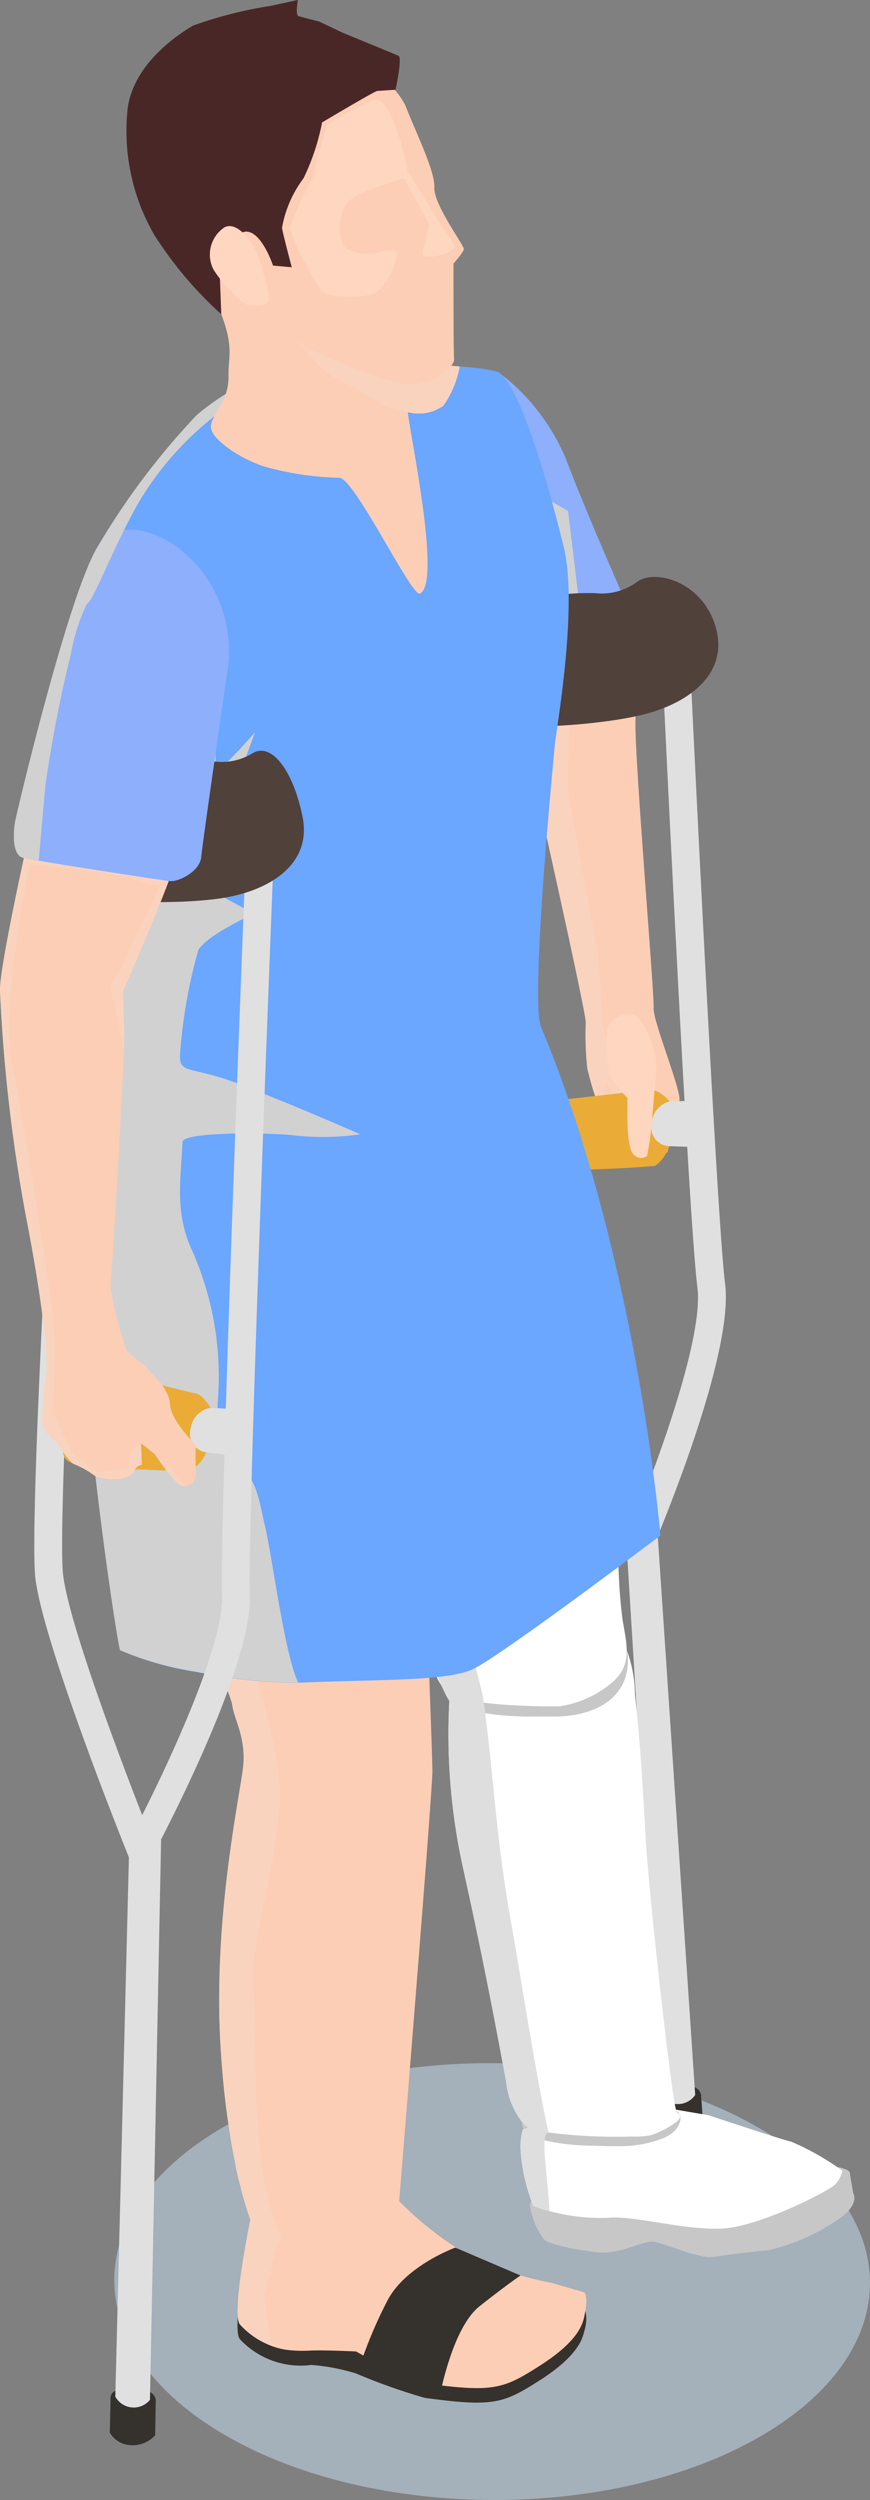 <svg xmlns="http://www.w3.org/2000/svg" xmlns:xlink="http://www.w3.org/1999/xlink" width="50.994" height="146.377" viewBox="0 0 50.994 146.377"><rect x="0" y="0" width="50.994" height="146.377" fill="#808080" stroke="none"/><defs><clipPath id="a"><rect width="50.994" height="146.377" fill="none"/></clipPath><clipPath id="b"><rect width="50.994" height="146.376" fill="none"/></clipPath><clipPath id="c"><rect width="44.298" height="25.576" fill="none"/></clipPath><clipPath id="d"><rect width="1.543" height="4.287" fill="none"/></clipPath><clipPath id="e"><rect width="7.433" height="33.069" fill="none"/></clipPath><clipPath id="f"><rect width="4.161" height="9.504" fill="none"/></clipPath><clipPath id="g"><rect width="13.646" height="55.175" fill="none"/></clipPath><clipPath id="h"><rect width="10.713" height="67.183" fill="none"/></clipPath><clipPath id="i"><rect width="16.715" height="55.655" fill="none"/></clipPath><clipPath id="j"><rect width="10.502" height="40.34" fill="none"/></clipPath><clipPath id="k"><rect width="13.732" height="28.03" fill="none"/></clipPath><clipPath id="l"><rect width="1.777" height="1.834" fill="none"/></clipPath><clipPath id="m"><rect width="9.834" height="4.678" fill="none"/></clipPath></defs><g clip-path="url(#a)"><g transform="translate(0 0.001)"><g clip-path="url(#b)"><g transform="translate(6.696 120.801)" style="mix-blend-mode:multiply;isolation:isolate"><g clip-path="url(#c)"><path d="M41.782,92.6c-8.625,4.978-22.647,4.954-31.323-.056s-8.722-13.107-.1-18.085,22.646-4.954,31.322.056,8.72,13.105.1,18.085" transform="translate(-3.921 -70.746)" fill="#a4b0ba"/></g></g><path d="M6.461,82.687s.147-.751-1.327-.8-1.32.567-1.323.751-.041,1.854-.041,1.854a1.475,1.475,0,0,0,1.175.731,1.771,1.771,0,0,0,1.482-.579Z" transform="translate(2.667 57.936)" fill="#35312d"/><path d="M26.441,80.352l1.9.75a2.329,2.329,0,0,1,.133,1.776c-.1.413-.335,1.419-2.584,2.858-2.163,1.385-2.742,1.586-6.764,1.043a35.589,35.589,0,0,1-4.03-1.428,11.862,11.862,0,0,0-2.625-.5,4.861,4.861,0,0,1-4.172-1.5c-.548-.553.591-6.166.591-6.166s8.355-1.783,8.384-1.335c.082,1.354,8.785,5.845,9.161,4.506" transform="translate(5.771 53.613)" fill="#35312d"/><path d="M28.475,82.353c-.1.41-.324,1.412-2.585,2.853-2.16,1.383-2.739,1.595-6.764,1.045A26.664,26.664,0,0,1,15.1,84.386s-1.723-.085-2.626-.056a7.55,7.55,0,0,1-1.568-.056c-.014,0-.043-.014-.056-.014a4.736,4.736,0,0,1-2.543-1.441c-.536-.536.523-5.79.594-6.144v-.014s.523-.1,1.313-.225c2.273-.41,6.736-1.173,7.061-1.117a1.535,1.535,0,0,1,.326.254h.014a19.726,19.726,0,0,0,4.264,3.29,20.151,20.151,0,0,0,4.7,1.511l1.906.552s.268.268-.014,1.426" transform="translate(5.771 53.29)" fill="#fcceb5"/><path d="M17.937,77.067S15,78.127,13.944,80.194a26.051,26.051,0,0,0-1.574,3.714l4.612,2.063s.727-4.17,2.375-5.471,2.4-1.8,2.4-1.8Z" transform="translate(8.752 54.528)" fill="#35312d"/><path d="M27.453,50.376a21.338,21.338,0,0,1-.707,3.024c-.1.21-1.539.437-1.7.422a2.131,2.131,0,0,1-.369-.161c-.12-.06-.265-.128-.412-.2-.642-.33-1.426-.746-1.315-.666s-.29-.161-.683-.376a3.625,3.625,0,0,0-.594-.285c-.215-.046-.422-.5-.41-.635s.4-.784.678-.842a2.867,2.867,0,0,0,.649-.27,18.7,18.7,0,0,1-.54-1.88,18.468,18.468,0,0,1-.09-2.681c.06-.377-2.787-13.078-2.787-13.078S17.85,26.492,17.551,22.7c-.13-1.614-.075-2.782.347-2.843,1.41-.2,4.38,1.7,4.38,1.7s2.776,5.051,2.606,6.347S26,44.268,25.937,44.973s1.579,4.7,1.516,5.4" transform="translate(12.374 14.037)" fill="#fcceb5"/><g transform="translate(37.056 62.93)" style="mix-blend-mode:multiply;isolation:isolate"><g clip-path="url(#d)"><path d="M22.808,36.854a12.857,12.857,0,0,1,.434,1.8c.022.452-.191,2.174-.191,2.174l-.622.312a18.9,18.9,0,0,1-.726-2.223c.055-.149,1.1-2.063,1.1-2.063" transform="translate(-21.702 -36.854)" fill="#fad3be"/></g></g><g transform="translate(29.925 34.748)" style="mix-blend-mode:multiply;isolation:isolate"><g clip-path="url(#e)"><path d="M24.651,53.3c-.068.07-.118.118-.118.118s-.135-.143-.294-.321a2.839,2.839,0,0,1-.48-.649c.012-.123-.087-2.71-.087-2.71l-.553-.712-.437,2.384-.032.367-.408.278a3.625,3.625,0,0,0-.594-.285c-.215-.046-.42-.5-.408-.635s.4-.785.678-.842a2.867,2.867,0,0,0,.649-.27,18.6,18.6,0,0,1-.541-1.88,18.713,18.713,0,0,1-.09-2.681c.06-.377-2.785-13.078-2.785-13.078s-1.323-6.253-1.624-10.047c1.228-1.982,2.759-3.343,3.678.237l-.353,9.1s1.5,8.444,1.689,9.117.277,3.982.451,5.075a5.23,5.23,0,0,0,1.675,2.812c.324.029.275,3.833.294,4.078.014.166-.178.4-.307.543" transform="translate(-17.525 -20.35)" fill="#fad3be"/></g></g><path d="M24.623,26.256s-.306,1.417-2.5,2.128a7.233,7.233,0,0,1-.968.239c-.685.123-1.282-.611-1.8-1.827l-.007-.01c-1.783-4.233-2.527-14.261-2.216-14.024a12.224,12.224,0,0,1,3.97,5.1c1.194,3.164,3.516,8.393,3.516,8.393" transform="translate(12.077 9.026)" fill="#8daffc"/><g transform="translate(30.041 28.157)" style="mix-blend-mode:multiply;isolation:isolate"><g clip-path="url(#f)"><path d="M21.754,25.743a7.233,7.233,0,0,1-.968.239c-.686.123-1.282-.611-1.8-1.827l-.005-.01c-.835-3.1-1.808-7.237-1.2-7.655l3.068,1.759Z" transform="translate(-17.593 -16.49)" fill="#d1d1d1"/></g></g><path d="M25.171,72.169s.08-.762-1.39-.681-1.267.678-1.255.861l.12,1.853a1.48,1.48,0,0,0,1.235.627,1.776,1.776,0,0,0,1.428-.705Z" transform="translate(15.927 50.576)" fill="#35312d"/><path d="M21.469,52.412,23.52,85.675l.085.1a1.228,1.228,0,0,0,1.953-.1l-2.24-33.412c-.611.077-1.226.108-1.849.145" transform="translate(15.19 36.981)" fill="#e0e0e0"/><path d="M25.656,77.05,24.869,75.5c-.242-.478-5.953-11.758-6.772-15.59-.815-3.8-1.373-32.332-1.41-33.849l-.005-.178.07-.164a6.957,6.957,0,0,1,3.921-3.547c2.187-.744,4.742-.316,7.588,1.277l.4.222.02.452c.019.386,1.508,31.6,2.018,35.625.541,4.279-4.149,15.24-4.349,15.7ZM18.322,26.22c.318,12.854.748,30.437,1.369,33.347.6,2.806,4.207,10.3,5.835,13.6,1.518-3.791,3.895-10.484,3.55-13.21-.5-3.9-1.79-30.707-2.008-35.293-2.251-1.178-4.218-1.5-5.85-.951a5.356,5.356,0,0,0-2.9,2.512" transform="translate(11.803 15.436)" fill="#e0e0e0"/><path d="M28.611,37.741,17.517,38l-.058,2.085,11.338.384Z" transform="translate(12.353 26.703)" fill="#e0e0e0"/><path d="M26.493,38.038s-.562-.632-1-.657-6.716.741-6.825.722-.589.8-.627,2.271.234,1.445.808,1.656a64.98,64.98,0,0,0,6.784-.215,2.289,2.289,0,0,0,.825-1.154,1.107,1.107,0,0,1-1.023-1.352,1.4,1.4,0,0,1,1.057-1.27" transform="translate(12.763 26.448)" fill="#eaab37"/><path d="M23.268,20.727a3.479,3.479,0,0,0,2.444-.622c1.057-.837,3.876-.075,4.656,2.6s-1.475,4.416-4.151,5.111-8.521,1.04-9.287.328-2.073-7.64,6.338-7.414" transform="translate(11.578 13.997)" fill="#50413b"/><path d="M23.711,38.378s-.208,2.356-.219,2.459a17.425,17.425,0,0,1-.3,2.245.587.587,0,0,1-.772-.068c-.306-.253-.336-1.279-.362-1.465s-.019-1.865-.019-1.865a7.77,7.77,0,0,1-1.05-1.322,12.08,12.08,0,0,1-.15-2.7c.034-.386,1.147-1.393,1.877-.611a4.863,4.863,0,0,1,1,3.323" transform="translate(14.734 24.598)" fill="#ffd6bf"/><path d="M18.6,75.994a.7.7,0,0,0-.406.562A4.3,4.3,0,0,0,19,78.513c.278.336,1.769.61,3.111.779s2.706-.7,3.319-.618,1.926.712,3.084.888,4.443-1.32,4.443-1.32,3.306-1.718,3.454-1.882a5.1,5.1,0,0,1,.734-.507l-.213-1.26s-.1-.178-.688-.282-6.9,1.12-6.9,1.12Z" transform="translate(12.868 52.574)" fill="#c7c7c7"/><path d="M32,74.815l.712.676s.422.686-1.014,1.6a12,12,0,0,1-4.016,1.735c-.69.024-3.215.377-3.215.377a25.5,25.5,0,0,1,2.423-2.565C27.428,76.3,32,74.815,32,74.815" transform="translate(17.31 52.935)" fill="#c7c7c7"/><path d="M36.727,76.063a1.61,1.61,0,0,1-.406.8c-.3.338-4.419,2.5-6.685,2.592s-5.152-.789-6.685-.63a11.366,11.366,0,0,1-3.383-.394,5.425,5.425,0,0,1-.948-.306,10.508,10.508,0,0,1-.743-3.168A3.641,3.641,0,0,1,18,73.65l.306-.123.439-.181.632-.125,5.4-1.1,2.2.372,1.916.326s4.544,1.511,4.837,1.545a15.351,15.351,0,0,1,3,1.7" transform="translate(12.643 51.026)" fill="#fff"/><path d="M26.073,75.2a6.917,6.917,0,0,1-2,.394c-.673.026-1.352,0-2.025-.024a13.048,13.048,0,0,1-3.185-.408,2.4,2.4,0,0,1-.323-.111c-.526-.232-.572-.579-.613-1.1-.039-.471-.055-.944-.065-1.417-.014-.6-.017-1.194-.007-1.791l6.472.441s.985,1.887,1.605,2.011a3.094,3.094,0,0,1,1.153.389c.323.277.13.784-.133,1.077a2.07,2.07,0,0,1-.881.534" transform="translate(12.632 50.055)" fill="#c7c7c7"/><path d="M28.705,84.379a5.021,5.021,0,0,1-1.489.755A5.009,5.009,0,0,1,26.2,85.2a31.214,31.214,0,0,1-4.938-.237c-.179-.022-.348-.044-.529-.079a1.964,1.964,0,0,1-.676-.225,1.551,1.551,0,0,1-.429-.429,4.556,4.556,0,0,1-.845-2.21c-.733-3.991-1.521-7.983-2.4-11.949-.022-.09-.032-.181-.056-.272a36.281,36.281,0,0,1-.878-10.1s.743-.372,1.825-.867c2.819-1.3,7.949-3.4,8.625-1.974a7.824,7.824,0,0,1,.429,2.459c.316,2.817.473,5.659.632,8.5.179,3,1.4,14.227,1.769,15.805.022.114.046.171.068.181.056.034.123.068.147.125.1.157-.08.338-.237.451" transform="translate(10.889 39.891)" fill="#fff"/><path d="M25.887,57.019s-.121-.753-1.318-.859-9.861.895-9.123,3.705c1.752,1.009,4.327.908,6.082.91,2.654,0,4.626-1.233,4.359-3.757" transform="translate(10.897 39.73)" fill="#c7c7c7"/><path d="M25.073,71.773c-.012,0-4.4.058-6.127-.579-1.081-.4-1.364-2.124-1.725-3.166-.777-2.249-1.26-4.805-2.4-6.907-.917-1.682-3.3-6.381-3.683-9.468a37.664,37.664,0,0,1-.249-5.5c.08-2.449.5-4.769,1.641-5.587,2.1-1.484,10.589-.463,10.589-.463s2.648,6.274,3.258,7.815A17.2,17.2,0,0,1,27.453,52.5a78.635,78.635,0,0,1,1.093,10.11,32.481,32.481,0,0,0,.248,4.079c.261,1.539.627,2.756-.777,3.822a6.083,6.083,0,0,1-2.944,1.26" transform="translate(7.693 28.133)" fill="#fff"/><g transform="translate(18.565 74.282)" style="mix-blend-mode:multiply;isolation:isolate"><g clip-path="url(#g)"><path d="M24.518,98.677a5.33,5.33,0,0,1-.948-.3,10.534,10.534,0,0,1-.743-3.169,3.635,3.635,0,0,1,.123-1.306l.3-.125a1.546,1.546,0,0,1-.427-.429,4.558,4.558,0,0,1-.847-2.21c-.733-3.991-1.521-7.983-2.4-11.951-.022-.089-.034-.179-.056-.27a36.247,36.247,0,0,1-.879-10.1c-1.252-2.051-2.976-8.782-3.821-10.338-.914-1.68-3.3-6.381-3.676-9.47a37.789,37.789,0,0,1-.258-5.5c1.972.811,3.675,1.656,3.675,1.656l1.229,2.706a13.6,13.6,0,0,0-.034,3.54c.27.688,3.584,11.984,4.713,16.539a7.4,7.4,0,0,1,.191.914c.056.372.1.767.147,1.149.429,3.439.632,7.114,1.409,11.488.553,3.077,1.387,8.478,2.109,11.973.056.213.09.417.135.608-.507-.01-.079,2.3.056,4.6" transform="translate(-10.872 -43.502)" fill="#dedede"/></g></g><path d="M22.9,75.587c-.014,1.482-1.948,25.181-1.948,25.181a.04.04,0,0,1-.015.027h-.014c-.212.3-2.02,2.671-3.671,2.727a11.4,11.4,0,0,1-3.193-.538h-.014c-.917-.254-1.595-.509-1.595-.509s-.085-.183-.227-.579v-.014c-.14-.381-.324-.96-.536-1.75-.043-.212-.1-.41-.155-.622-.085-.34-.155-.678-.212-1.018-.113-.552-.225-1.171-.324-1.836-.155-1.018-.3-2.175-.41-3.475-.043-.451-.07-.9-.1-1.356-.466-7.484,1.115-14.673,1.313-16.4s-.536-2.838-.635-3.687c-.085-.833-6.948-16.664-7.513-20.492a20.388,20.388,0,0,1,.338-7.329,3.651,3.651,0,0,1,1.3-1.624C8.41,39.956,15.43,39.5,16.5,39.715c1.286.254,6.752,3.389,6.752,3.389s.861,6.624.9,8.218-1.5,3.292-1.766,4.026.509,18.756.509,20.238" transform="translate(2.448 28.067)" fill="#fcceb5"/><g transform="translate(5.908 70.367)" style="mix-blend-mode:multiply;isolation:isolate"><g clip-path="url(#h)"><path d="M14.173,108.392a4.736,4.736,0,0,1-2.543-1.441c-.536-.536.523-5.79.594-6.144v-.014c-.142-.381-.326-.96-.538-1.75-.041-.212-.1-.41-.155-.622-.084-.34-.155-.678-.212-1.018-.113-.55-.225-1.171-.324-1.836-.184-1.158-.324-2.315-.41-3.475-.043-.451-.07-.9-.1-1.356-.466-7.484,1.117-14.673,1.313-16.4.213-1.737-.536-2.838-.635-3.687-.084-.833-6.948-16.664-7.513-20.492a20.366,20.366,0,0,1,.34-7.329,3.628,3.628,0,0,1,1.3-1.624c1.129.338,1.892.635,1.892.635S7.2,53.469,7.959,55.4s6.369,16.65,6,21.058S12.1,85.1,12.421,87.377c.254,1.865-.268,8.8,1.117,13.191a10.373,10.373,0,0,0,.523,1.327h-.014c-.241,0-.594,1.779-.637,1.95a11.825,11.825,0,0,0-.338,1.356,12.518,12.518,0,0,0,.254,2.047,1.381,1.381,0,0,0,.352.919,1.443,1.443,0,0,0,.5.225" transform="translate(-3.46 -41.209)" fill="#fad3be"/></g></g><path d="M37,81.062S27.518,88.215,25.984,88.9s-5.184.581-9.842.767c-.123.005-.244.009-.372.01-.1,0-.195,0-.294,0-.219,0-.482-.005-.779-.014-.108,0-.215-.005-.323-.01a31.859,31.859,0,0,1-4.563-.594,18.636,18.636,0,0,1-4.479-1.277c-.14-.21-2.753-16.719-2.631-28.538a47.788,47.788,0,0,1,1.465-12.1,8.2,8.2,0,0,0,.108-2.387.741.741,0,0,0,0-.087c-.005-.082-.007-.164-.012-.246l0,0c-.029-.712-.089-1.482-.169-2.29C3.6,37.2,2.357,31.044,2.417,29.89c.01-.137.019-.29.036-.452a22.365,22.365,0,0,1,1.6-6.335,42.641,42.641,0,0,1,5.754-7.629,13.076,13.076,0,0,1,3.031-1.947A8.209,8.209,0,0,1,16.3,12.5c1.4.125,9.192-.225,11.2.446,1.651,1.076,3.8,10.112,3.8,10.112.924,3.454-.415,10.881-.488,11.7s-1.458,14.967-.808,16.526C35.649,64.807,37,81.062,37,81.062" transform="translate(1.709 8.84)" fill="#6ba6ff"/><g transform="translate(4.407 42.861)" style="mix-blend-mode:multiply;isolation:isolate"><g clip-path="url(#i)"><path d="M8.874,49.1c-.123,2.344-.434,4.16.528,6.289a18.141,18.141,0,0,1,1.566,8.483c-.08,1.318-.236,2.833.7,3.763.234.231.521.4.762.632.852.8.975,2.087,1.257,3.229.417,1.672,1.177,7.718,1.971,9.253-.1,0-.195,0-.294,0-.258,0-.516,0-.779-.015-.109,0-.217,0-.324-.009a31.56,31.56,0,0,1-4.561-.6A18.646,18.646,0,0,1,5.214,78.86c-.138-.212-2.753-16.72-2.63-28.54C4.6,46.857,3.416,42,4.05,38.217a12.878,12.878,0,0,0,.108-2.387c0-.027,0-.06,0-.089,0-.08-.005-.162-.007-.246C6.7,31.5,10.812,26.31,10.812,26.31s-.077,1.137.208,1A27.2,27.2,0,0,0,13.125,25.1L11.16,30.492l.236,1.714,2.075-1.124L10.4,34.3l2.659,1.436S10.217,37.018,9.787,37.9a30.259,30.259,0,0,0-1.048,5.915c-.125,1.41.478.751,3.437,1.887s6.9,2.85,7.109,2.951a15.281,15.281,0,0,1-3.856.065c-1.323-.171-6.525-.232-6.555.382" transform="translate(-2.581 -25.102)" fill="#d1d1d1"/></g></g><path d="M4.8,62.67,3.958,95.986l.077.109a1.228,1.228,0,0,0,1.955.07l.666-33.48c-.616.022-1.231,0-1.856-.015" transform="translate(2.8 44.342)" fill="#e0e0e0"/><path d="M7.294,90.39l-.651-1.615c-.2-.5-4.911-12.229-5.4-16.119C.767,68.8,2.98,33.18,3.076,31.666l.01-.178.084-.157a6.955,6.955,0,0,1,4.213-3.193c2.245-.552,4.752.1,7.45,1.931l.374.254-.017.452c-.015.388-1.537,38.755-1.376,42.812.169,4.312-5.456,14.823-5.695,15.267Zm-2.6-58.422C3.892,44.8,2.5,69.5,2.868,72.454,3.221,75.3,6.165,83.077,7.5,86.5,9.341,82.86,12.29,76.4,12.182,73.653c-.155-3.926,1.177-37.892,1.358-42.482C11.4,29.8,9.467,29.313,7.794,29.717a5.352,5.352,0,0,0-3.1,2.251" transform="translate(0.834 19.774)" fill="#e0e0e0"/><path d="M12.916,48.625,1.841,47.92,1.6,49.991l11.261,1.368Z" transform="translate(1.135 33.905)" fill="#e0e0e0"/><path d="M10.823,49.086s-.473-.787-.907-.85S5.559,47.148,5.45,47.117s-3.082,2.1-3.248,3.564.108,1.46.661,1.72a65.259,65.259,0,0,0,6.777.374,2.292,2.292,0,0,0,.922-1.079,1.106,1.106,0,0,1-.9-1.436,1.4,1.4,0,0,1,1.163-1.173" transform="translate(1.524 33.337)" fill="#eaab37"/><path d="M10.752,26.323a3.475,3.475,0,0,0,2.488-.408c1.125-.741,2.425.97,2.973,3.7s-1.854,4.271-4.58,4.733-8.579.3-9.281-.48.039-8.5,8.4-7.546" transform="translate(1.521 18.213)" fill="#50413b"/><path d="M5.665,50.143l-.826-.657c.3.222.574.439.826.657" transform="translate(3.424 35.013)" fill="#613b37"/><path d="M10.908,67.823l-.026,0c-.4.032-.555-.283-.85-.577A12.151,12.151,0,0,1,9.1,65.993l-.015-.015-.826-.659.053,1.26a.593.593,0,0,0-.439.331c-.106.275-.4.371-.782.5a4.3,4.3,0,0,1-1.463-.13,5.627,5.627,0,0,0-1.245-.722c-.287-.026-1.108-1.366-1.108-1.366a1.738,1.738,0,0,1-.808-1.055,23.764,23.764,0,0,1,.263-2.968c.082-.932-.217-4.032-1.229-9.238A94.712,94.712,0,0,1,0,38.773c0-1.515,1.725-9.185,1.725-9.185a4.208,4.208,0,0,1,5.748-2.027s2.937,1.977,3.027,2.8-3.3,8.514-3.3,8.514l.07,2.011c.01.294,0,.806-.022,1.472-.126,3.924-.714,13.14-.772,13.79a18.519,18.519,0,0,0,.953,3.74c.065.2.973.743,1.216,1.066s1.267,1.12,1.317,2.082,1.509,2.372,1.509,2.372-.019.847.01,1.448-.164.914-.577.965" transform="translate(0 19.179)" fill="#fcceb5"/><g transform="translate(0 46.286)" style="mix-blend-mode:multiply;isolation:isolate"><g clip-path="url(#j)"><path d="M7.6,65.859l.664-.541.051,1.26a.6.6,0,0,0-.437.331c-.108.275-.4.371-.782.5a4.255,4.255,0,0,1-1.463-.13,5.605,5.605,0,0,0-1.247-.722c-.285-.026-1.106-1.366-1.106-1.366a1.738,1.738,0,0,1-.808-1.054,23.39,23.39,0,0,1,.263-2.968c.082-.934-.217-4.033-1.229-9.24A94.685,94.685,0,0,1,0,38.773c0-1.513,1.723-9.185,1.723-9.185a4.208,4.208,0,0,1,5.749-2.025s2.937,1.976,3.027,2.8S7.2,38.88,7.2,38.88l.07,2.011c.01.292,0,.8-.022,1.472A25.6,25.6,0,0,0,6.6,39.278c-.425-1.226.348-1.2.5-1.728S9.39,32.685,9.39,32.685A7.054,7.054,0,0,1,7.573,32.2a44.836,44.836,0,0,0-5.85-.763S.036,39.84.7,43.014,3.118,57.272,3.214,59a40.659,40.659,0,0,1-.152,4.452L4.24,65.916,5.657,67l1.86-.207Z" transform="translate(0 -27.107)" fill="#fad3be"/></g></g><path d="M13.064,25.94s-1.53,10.512-1.607,11.379-1.332,1.465-1.82,1.421c-.241-.02-2.184-.314-4.17-.625-1.322-.2-2.662-.422-3.531-.567-.461-.08-.791-.14-.912-.169C.329,37.2.458,35.743.561,35.207S3.71,21.78,5.427,19.094a2,2,0,0,1,1.513-.914c2.493-.307,6.475,2.821,6.123,7.759" transform="translate(0.339 12.848)" fill="#8daffc"/><g transform="translate(0.817 22.365)" style="mix-blend-mode:multiply;isolation:isolate"><g clip-path="url(#k)"><path d="M14.21,13.1c-.526.575-1.185,1.241-1.993,2.011a18.315,18.315,0,0,0-4.481,5.133q-.438.791-.8,1.52c-1.154,2.3-1.771,4.006-2.2,4.361a11.162,11.162,0,0,0-.917,2.887,76.951,76.951,0,0,0-1.5,7.745l-.388,4.371c-.461-.08-.791-.138-.912-.169-.7-.172-.567-1.636-.463-2.17S3.708,25.36,5.428,22.676a42.478,42.478,0,0,1,5.753-7.628A13.067,13.067,0,0,1,14.21,13.1" transform="translate(-0.479 -13.098)" fill="#d1d1d1"/></g></g><g transform="translate(9.104 85.172)" style="mix-blend-mode:multiply;isolation:isolate"><g clip-path="url(#l)"><path d="M7.11,51.711c-.4.034-.555-.282-.85-.577a12.15,12.15,0,0,1-.927-1.255A11.539,11.539,0,0,1,7.11,51.711" transform="translate(-5.332 -49.881)" fill="#fad3be"/></g></g><path d="M18.552,15.3s.8,4.371.809,5.191,2.041,10.1.715,10.715c-.478.224-3.832-6.767-4.726-6.782a17.436,17.436,0,0,1-4.429-.668c-1.511-.5-3.166-1.672-3.1-2.363s1.067-1.421,1.036-2.939.613-1.829-1.617-6.245.692-6.9,1.332-7.17,5.466,2.08,5.748,2.6S18.552,15.3,18.552,15.3" transform="translate(4.536 3.547)" fill="#fcceb5"/><g transform="translate(17.115 19.53)" style="mix-blend-mode:multiply;isolation:isolate"><g clip-path="url(#m)"><path d="M10.023,11.438s1.7,2.28,2.515,2.577A25.815,25.815,0,0,1,15.32,15.6a8.971,8.971,0,0,0,1.622.471,2.5,2.5,0,0,0,1.947-.4,5.731,5.731,0,0,0,.968-2.307l-3.574-.323-3.629-1.554Z" transform="translate(-10.024 -11.437)" fill="#fad3be"/></g></g><path d="M16.282,2.3A4.616,4.616,0,0,1,18.91,4.539c.6,1.569,1.749,3.84,1.7,4.82s1.747,3.389,1.728,3.593-.606.847-.606.847-.007,5.208.034,5.613S20.6,20.864,19.2,20.863s-5.341-1.784-6.087-2.136-3.05-3.956-3.364-4.107-3.084-2.15-2.881-4,3.944-5.695,3.944-5.695Z" transform="translate(4.849 1.627)" fill="#fcceb5"/><path d="M19.052,5.326c-.121-.01-3.234,1.842-3.234,1.842a13.134,13.134,0,0,1-1.088,3.273,6.768,6.768,0,0,0-1.262,2.908c.082.458.574,2.3.574,2.3l-1.1-.1s-.678-2.066-1.626-1.986a2.335,2.335,0,0,0-1.544,1.185L9.91,18.4a22.584,22.584,0,0,1-3.931-4.653A12.156,12.156,0,0,1,4.431,6.284C4.823,3.7,7.346,2.037,8.252,1.5A24.289,24.289,0,0,1,12.777.348L14.4,0s-.161.886.039.946,1.2.311,1.2.311l1.375.654S20.063,3.162,20.3,3.267s-.176,1.988-.176,1.988Z" transform="translate(3.06 -0.001)" fill="#4a2727"/><path d="M9.828,9.032S8.933,7.424,8.079,7.813a1.913,1.913,0,0,0-.681,2.45c.4.685,1.643,2.112,2.133,2.128s1.059.067,1.156-.417a13.57,13.57,0,0,0-.859-2.942" transform="translate(5.098 5.485)" fill="#ffd6bf"/><path d="M14.628,3.583a11.847,11.847,0,0,0-2.464,1.311,20.576,20.576,0,0,0-.813,3.012,22.8,22.8,0,0,0-1.416,3.041,18.185,18.185,0,0,0,1.81,3.6c.287.463,2.163.548,3.034.27s1.388-1.815,1.46-2.3-1.045-.229-1.163-.131-1.679.152-2-.478a2.555,2.555,0,0,1,.21-2.384c.478-.775,3.489-1.465,3.581-1.593s-.982-5.546-2.235-4.347" transform="translate(7.03 2.412)" fill="#ffd6bf"/><path d="M13.517,5.479l.779.611s2.032,3.255,2.042,3.3a12.763,12.763,0,0,1,.758,1.139c.039.174-.562.5-.866.543s-.669.161-.917.029.05-.726.05-.726l.224-1.134-1.574-2.87Z" transform="translate(9.564 3.876)" fill="#ffd6bf"/></g></g></g></svg>